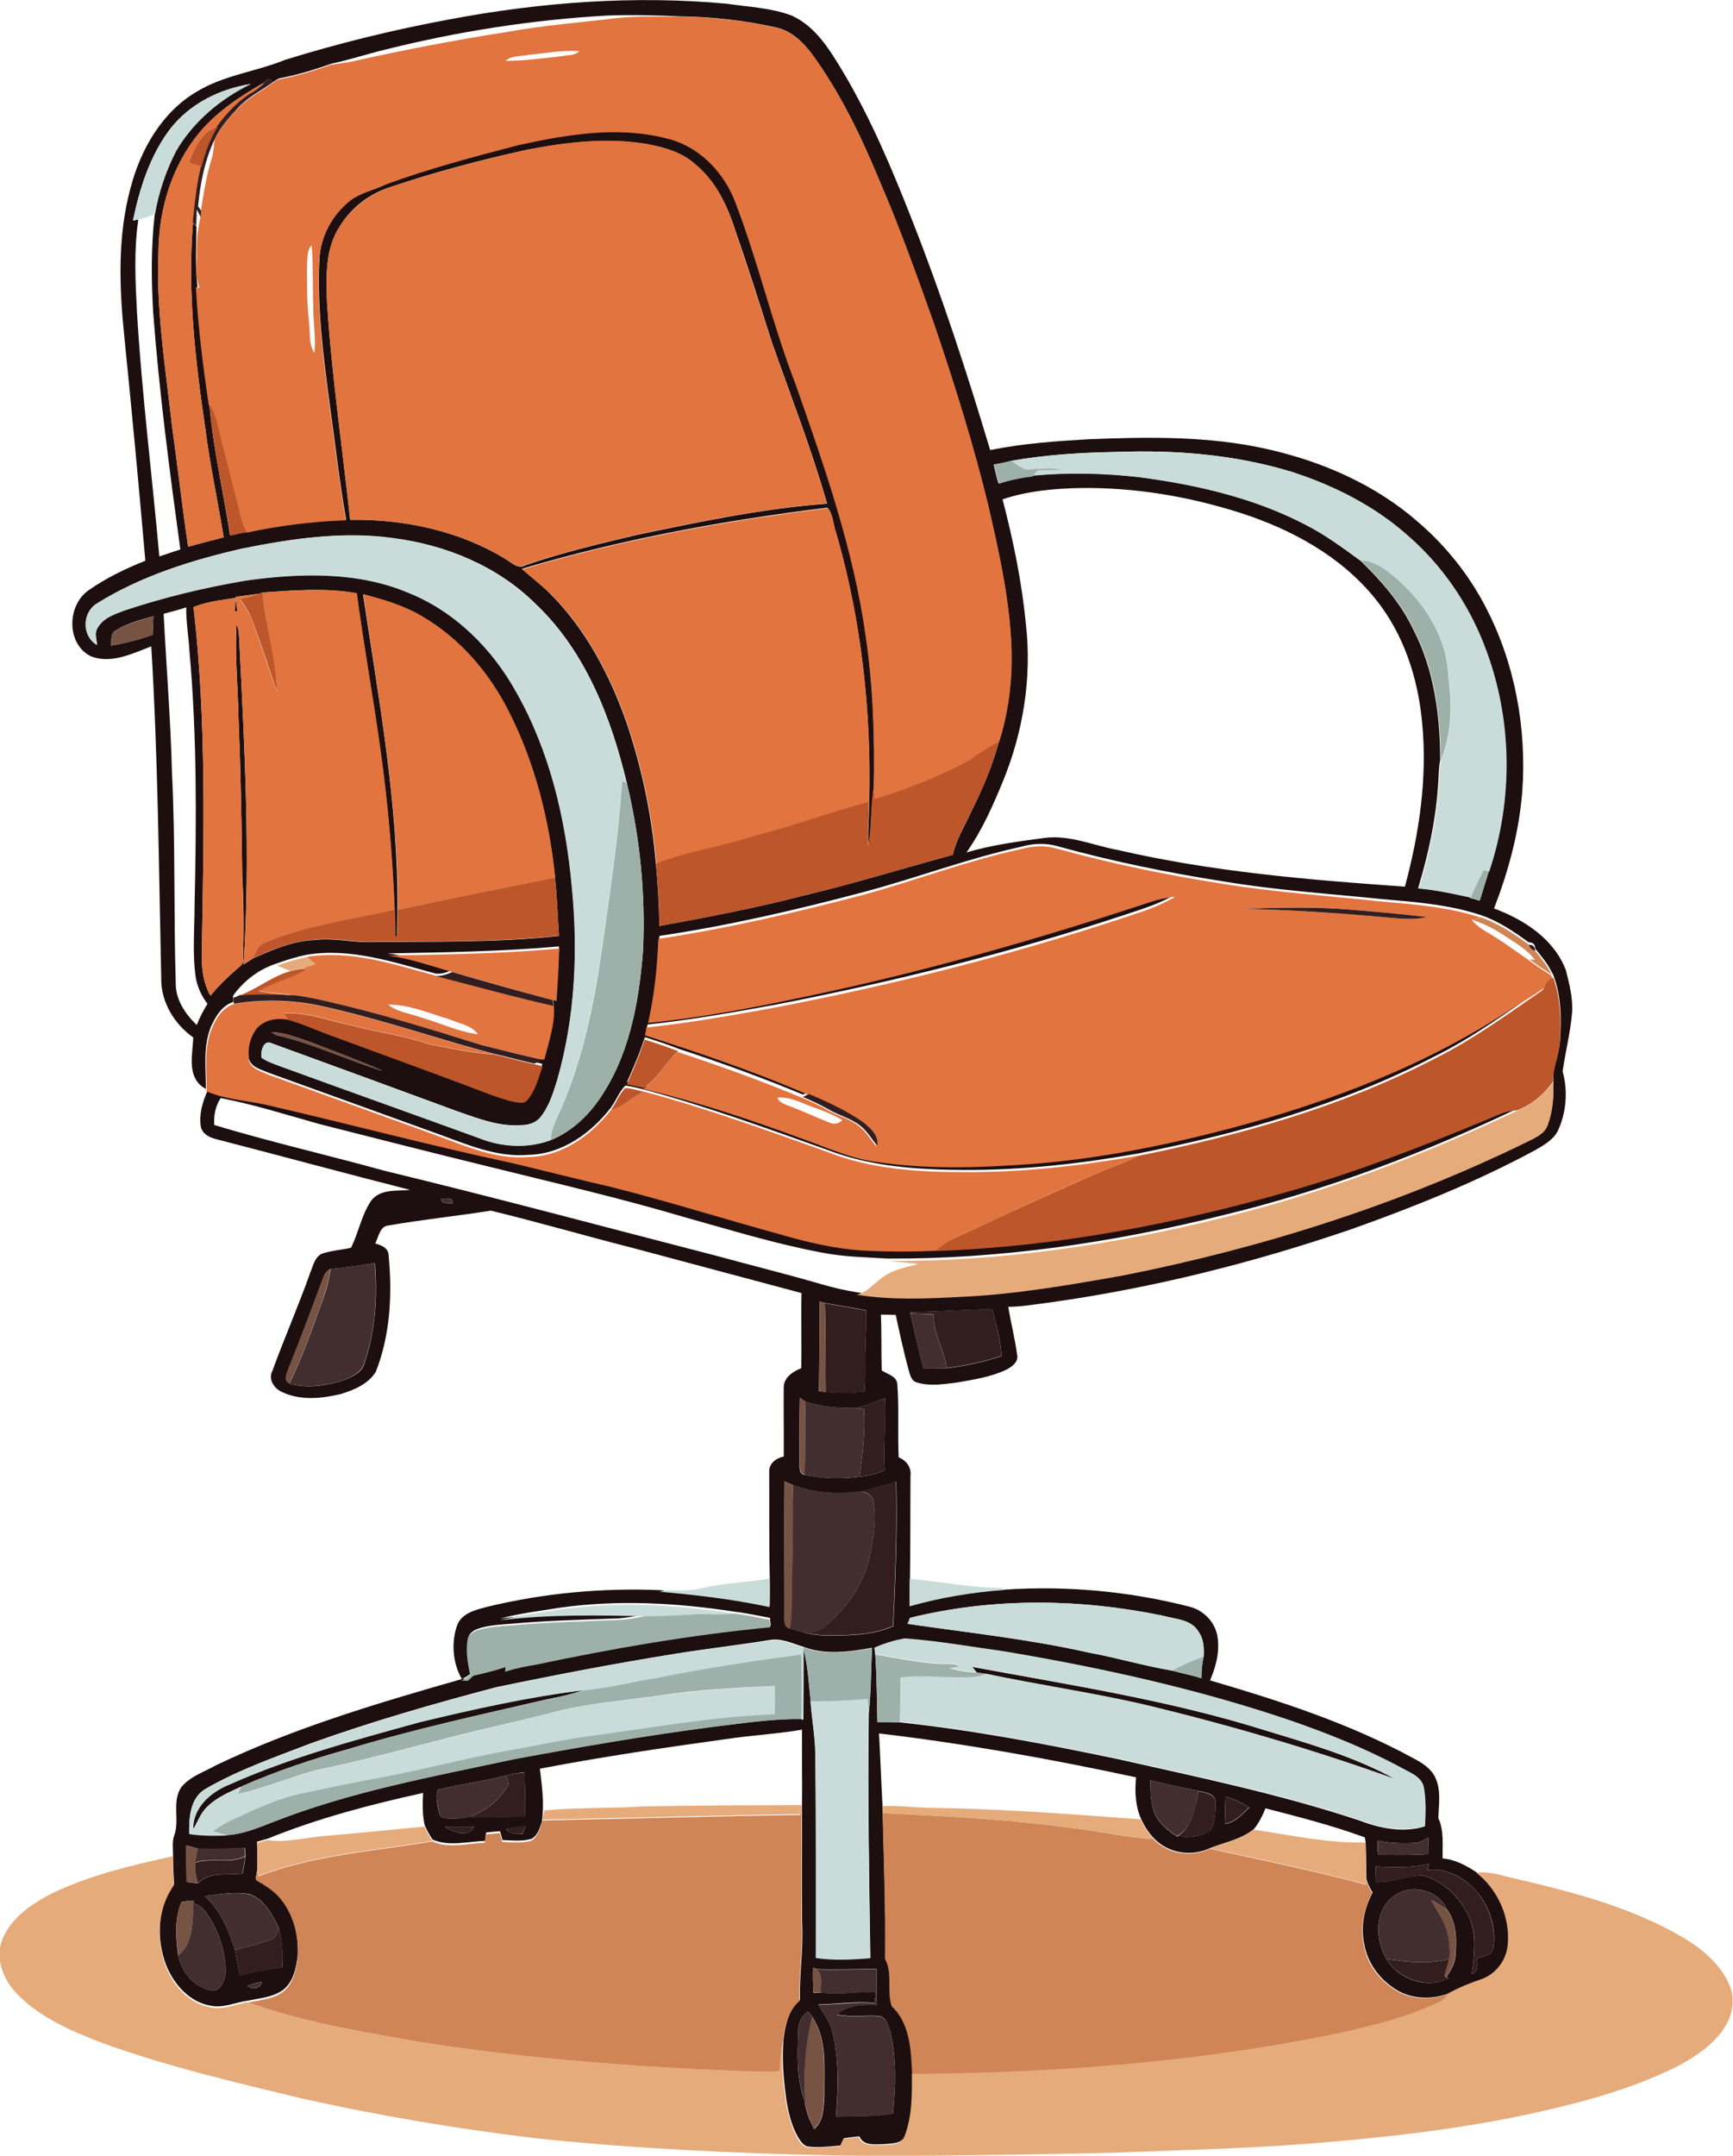 <?xml version="1.0" encoding="utf-8"?>
<!-- Generator: Adobe Illustrator 19.2.0, SVG Export Plug-In . SVG Version: 6.00 Build 0)  -->
<svg version="1.1" id="Layer_1" xmlns="http://www.w3.org/2000/svg" xmlns:xlink="http://www.w3.org/1999/xlink" x="0px" y="0px"
	 viewBox="0 0 643.9 800.4" enable-background="new 0 0 643.9 800.4" xml:space="preserve">
<g>
	<g>
		<path fill="#1D0F0F" d="M167,7.2c33.9-6.4,68.8-9,103.2-5.8c8,1.2,16.4,1.5,24,4.4c9,4.1,14.2,12.9,19.1,21
			C323.7,44.3,331.6,63.1,339,82c11,27.9,20.3,56.4,28.9,85.1c11.9-2.4,24.1-3.3,36.2-4c22.4-0.9,45.1-1.3,67,3.7
			c20.4,4.6,40.2,13.3,56,27.2c10.1,8.7,18.6,19.3,24.8,31.2c11,21,15.4,45.2,13.7,68.8c-1.2,14.9-5.1,29.4-10.5,43.3
			c11.1,4.1,22.3,11.3,26.7,22.9c1.3,5.2,2.7,10.5,2.3,15.9c-0.6,7.3-2.5,14.5-3.5,21.7c2,7.2,1.4,15.1-1.7,21.9
			c-1.7,3.5-5.3,5.5-8.6,7.4c-21.9,11.8-45.1,21.1-68.5,29.4c-36.6,12.5-74.2,21.9-112.5,27.2c-4.9,0.6-9.8,1.5-14.7,1.5
			c1,5.9,2.5,11.8,3.3,17.7c0.7,2.8-2,4.6-4.1,5.7c-5.7,2.7-12,3.6-18.1,4.7c-4.9,0.6-10.1,1.5-15,0c-2-0.5-2.5-2.6-3-4.3
			c-1.9-6.9-3.4-13.9-4.9-20.8c-1.9,0-3.7-0.1-5.5-0.1c0.3,6.9,0.1,13.8,0.3,20.7c2.1,1.5,5.5,2,5.8,5.1c0.7,9,0.1,18.1,0.5,27.2
			c2.8,1.1,4.8,3.7,4.4,6.8c-0.1,12.8,0,25.6-0.2,38.3c-0.1,3.4-0.1,6.8-0.1,10.1c11.6-3.3,23.5-5.3,35.4-6.1
			c22.9-1.5,46.1,0.6,68.4,6.3c5,1.2,9.2,5.2,10.4,10.3c1.2,5.8-0.3,11.8-2.6,17.1c25.9,7.6,51.9,16,75.7,29c3.2,1.7,6.4,3.7,8,7.1
			c2.2,4.7,1.3,10,1.1,15c2.2,4.7,1.5,10,1.6,15c4.7,0.4,8.9,2.7,12.8,5.3c8,6.2,12.5,16.5,11.7,26.6c-0.3,5.9-4.6,11.2-10.2,13.1
			c-4,1.3-7.8,2.9-11.5,4.9c-6,2.5-13.1,2.5-18.9-0.5c-6.6-3.6-11.7-10-13-17.5c-1.4-6.5-0.1-13.3,3.1-19.2
			c-0.9-1.5-1.8-3.1-2.3-4.9c-0.1-4.6-0.1-9.2-0.3-13.8c-0.1-0.4-0.2-1.3-0.3-1.8c-12-4.4-24.5-7.6-36.9-10.8
			c-1.1,2.7-2.4,5.4-4.3,7.7c-4.6,3.8-10.7,4.9-16.1,7c-7,3.4-15.7,2.1-21.1-3.6c-2-2.1-3.6-4.6-4.8-7.3c-2.1-4.8-2.3-10.2-1.8-15.3
			c-31.6-6.8-63.4-12.5-95.5-16.3c0.5,8.9,0.8,17.8,1.3,26.7c0,0.6,0.1,1.9,0.1,2.6c0.4,18,1.1,35.9,1,53.9c3,5.4,0.5,12,2.5,17.6
			c6.9,6.4,7.2,16.5,7.6,25.3c0.1,7.7,0.1,15.7-2.7,23.1c-1.2,3.3-5.2,3-8,3.3c-3.3,0-7.5,0.8-9.1-2.9c-1.9,0.2-3.8,0.4-5.7,0.7
			c-0.4,0.9-0.8,1.8-1.2,2.7c-4,0.3-8,0.9-12,0.4c-1.9-0.2-2.9-2-3.9-3.5c-2.6-4.6-3.8-9.9-4.5-15.1c-0.9-6.9-1.5-14-0.9-21
			c0.6-5.4,1.8-11.1,6.1-14.8c-0.2-9.7,1.4-19.3,0.8-29c-0.1-14.6,0-29.2,0-43.8c0.1-9.2-0.1-18.4,0-27.6
			c-9.3,1.6-18.8,2.1-28.2,3.5c-23.1,3.2-46.3,6.6-69.2,11c0.8,6.6,1.7,13.3,0.7,19.9c-0.8,2.2-1.5,4.8-3.7,6.1
			c-3.5,1.1-7.3,0.6-10.9,0.5c-0.3-1.1-0.6-2.2-0.9-3.3c-1.8,0.1-3.5,0.3-5.2,0.5c-0.1,0.8-0.3,2.3-0.4,3.1
			c-6.4,0.2-13.4,2.2-19.5-0.5c-1.1-1.7-2.1-3.4-2.9-5.3c-0.9-3.9-0.8-8-0.6-12c-19.6,4.3-39.1,9.4-57.8,17
			c-1.3,0.4-2.6,0.7-3.9,1.1c0.1,3.5,0.2,6.9,0.1,10.4c-0.1,0.8-0.4,2.3-0.6,3.1c3.3,2,6.8,3.9,9.2,7c4.9,6.1,6.9,14.3,6.4,22
			c-0.6,4.6-1.7,10-5.8,12.8c-3.7,2.5-8.3,2.8-12.6,3.7c-4.6,0.6-9.2,2.9-13.9,1.9c-7.8-1.3-13.6-7.8-16.5-14.9
			c-3.8-9.8-3.4-21.7,2.9-30.4c-0.3-3.6-0.4-7.2-0.4-10.8c0-2.3-0.4-4.7,0.4-7c2.2-5.8-1-12.7,2.7-18.1c3.3-4,8.5-5.6,12.9-8.1
			c29.3-14,60.5-23.2,91.7-32.1c0.5,0,1.5,0.1,2,0.1c0.8-0.6,1.4-1.3,2.1-1.9c4-0.9,8-1.9,11.9-3.2c0,0.4-0.1,1.3-0.1,1.7
			c3.7-1.2,7.6-1.9,11.4-2.6c28.8-6.1,57.8-11.1,87.1-13.9c-0.1-0.7-0.3-2.1-0.3-2.8c-4.4-0.8-8.8-1.8-13.2-2.3
			c-21.4-3.3-43.2-4.5-64.7-1.5c-7.4,1.2-14.9,2.1-22.3,4c17.8-2.1,35.8-1.8,53.8-1.5c-3.4,0.6-6.8,1.3-10.3,1.5
			c-13.2,0.5-26.4,0.8-39.6,2c-4.1,0.3-8.2,0.5-12.1,1.8c-1.6,0.6-3.5,1.6-3.7,3.6c-0.7,4.3,0.1,8.7,1,13c-1,0.8-2.1,1.6-3.4,2.1
			c-3.3-5.7-4-13.2-1.9-19.5c1.6-5.1,7.2-6.2,11.7-7.4c20.8-5,42.4-7,63.8-6.1c13.7,1.3,27.4,2.8,40.8,5.7c0-3.5,0.1-7.1,0-10.6
			c-0.3-13-0.1-26-0.2-39.1c-0.1-3.1,2.7-5.1,5.4-5.6c0.1-8.5-0.1-17,0-25.5c-0.1-3.8,3.4-6.1,6.5-7.3c0.2-9.3-0.1-18.6,0.1-27.9
			c-20.8-5.6-41.7-11.1-62.5-16.7c-17.7-4.5-35.2-9.6-52.9-13.9c-12.6,2-25.4,3.3-38,5.5c-3.3,0.2-3.7,4.3-5,6.7
			c2.3,0.6,5,1.7,5,4.5c1.4,14.5,0.6,29.6-4.8,43.2c-2.8,4.5-8.1,6.7-13,8.2c-7.1,1.7-15.1,2.5-21.9-0.8c-2.9-1.3-5.1-4.7-3.5-7.8
			c4.5-12.3,9.8-24.4,14.2-36.8c1-2.4,1.6-5.5,4.2-6.7c3.5-1.2,7.2-1.4,10.8-2.2c2.9-5.7,3.9-12.3,7.6-17.6
			c3.4-4.4,9.6-3.4,14.4-3.9c-24-6.1-47.9-12.6-71.9-18.8c-2.5-0.6-5.4-1.9-5.9-4.8c-0.7-4.6,0.7-9.2,2.6-13.4
			c6.7,2.8,14.1,3.3,21.2,4.7c30.7,7.1,61.2,15.2,92.1,21.8c12.3,2.9,24.6,6.2,36.9,8.9c20.9,5.3,41.5,11.8,62.4,17.5
			c10,2.9,20.1,5.3,30.5,6c9.2,0.6,18.4,0.5,27.6,0.1c45.3-1.6,90.1-10.2,133.5-22.8c23.9-7,47.1-16,70.1-25.5
			c4-1.5,7.9-3.8,12.3-3.9c-35.1,16.7-71.6,30.5-109.4,39.6c-40.6,10.1-82.4,16.3-124.4,16.1c-8.2-0.5-16.4-0.6-24.5-2.2
			c-17.2-3.2-34-8.4-50.9-13.1c-23.9-7.1-48.2-12.7-72.4-18.7c-21.3-5.2-42.5-10.6-63.7-16c-12.1-3.4-24.1-7.2-36.5-9.6
			c-2,3-2.6,6.5-2.4,10c20.9,6.3,42.3,11.2,63.3,17c41.3,10,82.3,21,123.4,31.6c13.1,3.6,26.2,6.8,39.2,10.6
			c4.2,1.2,8.4,2.2,12.8,2.9c12.9,2.2,26,1.5,39,0.8c20.2-0.9,40.1-4.3,59.9-7.9c52.1-10.3,103.1-26.5,150.8-49.9
			c2.8-1.4,6-2.9,7.1-6c1.9-5.1,2.3-10.6,2-16c-0.2-4.9,2.2-9.3,2.5-14.2c0.6-8.2,0.5-16.7-2.4-24.4c-0.1-0.3-0.4-0.9-0.6-1.2
			c-1.6-3.2-3.9-6-6.2-8.8c0-1.6-0.8-2.3-2.4-2.3c-5.5-4-11.2-7.9-17.7-10.1c-12-4-24.7-4.9-37.1-6c-19.7-2-39.5-3.3-59-6.6
			c-20.5-3.2-40.9-7.4-60.9-12.9c-4.6-1.4-9.4-1.2-13.9,0.1c-19.7,4.3-38.6,11.5-58.1,16.7c-25.2,6.7-50.6,12.6-76.3,16.4
			c-0.4,10.5-1.5,20.9-3.8,31.2c22.6-2.2,44.9-6.9,67.1-11.6c40.3-8.8,79.9-20.1,119-33.1c3.1-1.1,6.4-1.8,9.8-2.2
			c-5.9,3.7-12.7,5.7-19.3,7.9c-42.3,14-85.7,24.8-129.5,33.3c-15.8,2.9-31.7,5.7-47.7,7.4c-0.2,0.7-0.5,2.1-0.6,2.9
			c20.5,6.7,40.9,13.6,60.7,22.1c-0.6,0.3-1.8,0.8-2.4,1c-15.2-6.3-30.6-11.9-46.2-17c-4.1-1.6-8.3-3-12.5-4.3
			c-1.8,5.7-4.2,11.1-6.6,16.6c2.1,0.4,4.2,0.9,6.3,1.4c20.2,4.8,39.9,11.5,59.3,18.6c8.8,3.1,17.3,7.1,26.6,8.4
			c19.2,3,38.8,2.2,58.1,0.9c25.2-1.9,50-6.9,74.4-13.3c36.9-9.8,73.2-23.6,105.1-44.9c3.6-2.3,7.3-4.5,10.9-7
			c-0.1,0.2-0.3,0.7-0.4,0.9c-13.2,9.1-26.2,18.6-40.6,25.7c-34.4,17.8-72,28.4-109.9,35.9c-21.3,3.8-42.9,6.2-64.6,6.1
			c-17.2-0.1-34.8-1.2-50.9-7.5c-22.5-8-45-16.2-68.1-22.4c-2.3-0.5-4.5-1.2-6.9-1.4c-2.2,2.3-3.4,5.4-5.2,8
			c-7.4,9.6-18.3,17.5-30.9,17.7c-11.9,1-22.9-4-33.8-7.9c-20.9-7.5-41.7-15.1-62.6-22.6c-2.7-1.2-6.6-2-7.4-5.4
			c-0.6-4,0.3-8.4,2.8-11.7c2.9-3.5,7.9-4.2,12.1-3.3c4.8,1.3,9.3,3.4,13.9,5.1c19.9,7.4,39.9,14.5,59.7,22.1
			c3.4,1.2,6.8,2.5,10.3,3.2c1.4,0.1,3.4,0.7,4.5-0.6c3.2-3.6,4.4-8.3,5.8-12.7c-0.8-0.2-2.3-0.6-3.1-0.8c0.8-0.4,2.3-1.1,3.1-1.4
			l0.7-0.2c1.6-6.5,4-13.1,3.5-19.9l-0.4-2.2c0.4,0.1,1.1,0.3,1.4,0.4c0.4-6.5,0.8-13,1-19.5c-21.2,1.9-42.5,2.2-63.8,2.6
			c8.3,0.9,16,3.9,24,6.1c-1.9,1-3.9,1.6-6,1.4c-15.6-4.2-31.6-9.7-48-7c-3.8,0.8-7.4,1.9-11,3.2c-6.6,2.1-12.3,6.4-16.3,12
			c0,0.6,0.1,1.7,0.1,2.3c-4.3,1.4-6.7,5.5-8.4,9.4c-2.9,7.3-1.8,15.3-1.8,22.9l-1.2-0.7c-5.9-4.3-3.7-12.2-3.5-18.4
			c-7.1-5-12.1-13.3-11.9-22.1c-0.9-41-1.2-82.1-3.7-123.1c-7.1,2.7-15.1,6.7-22.6,3.6c-8.9-4.6-8.7-18.5-1-24.2
			c6.6-4.7,13.9-8.2,21.4-11.2c-2.4-27.7-5-55.4-7.8-83.1c-1.9-18.4-2.6-37.3,2.3-55.3c3.7-14.2,11.6-28.1,24.5-35.7
			c10.1-6.2,22.2-7.5,33-11.9C126,16,146.4,11,167,7.2z M143.2,18.4c-6.7,1.6-13.2,3.8-19.9,5.2c-6.3,2.2-12.6,4.2-19.1,5.4
			c-1.1,0.2-2,1-2.9,1.6c-0.6-1.8-2.2-1.3-3,0c-9,5.1-17.8,10.9-24.4,18.9C63.9,61.7,59.1,77.4,58.9,93c-1,21.8,2.6,43.5,5,65.1
			c2.1,15,3.8,30,6,44.9c4.4-1.3,8.8-2.3,13.2-3.5c-2.1-13.2-5-26.3-6.7-39.6c-3.8-25.5-6.8-51.3-4.7-77.1c0.3,0.3,1,1,1.3,1.3
			c-0.1,7.5-0.5,15.2,0.4,22.5l-0.4,0c0.8,14.7,2.6,29.2,4.8,43.7c1.4,16.3,5.2,32.4,7.7,48.5c2-0.5,4.1-0.9,6.1-1.3
			c12.2-2.6,24.5-4.2,37-4.6c-2.5-13.9-4-28-6-42c-2.4-18.3-4.9-36.7-3.9-55.1c0.5-8,4.5-15.6,10.6-20.8c4-3.6,9.4-4.5,14.2-6.8
			c15.9-5.8,32.4-10.1,48.8-14.5c18-4,37.1-7.2,55.4-2.6c11.4,2.6,20.5,11.6,25,22.2c8.9,22.6,14.2,46.5,23,69.1
			c10.8,30.4,21.5,61.2,26,93.3c2.8,18.8,3.4,37.9,3,56.9c-1.3,7.1-0.6,14.3-2,21.4c-0.4-5.5,0.3-10.9,0.2-16.4
			c0.9-33.5-2.9-67.3-12.2-99.6c-1.2-3.1-1.1-7.2-3.3-9.5c-38.3,4.7-76.4,11.7-113.5,22.7c3.5,3.1,7.2,5.9,10.5,9.2
			c13.3,13.3,22.2,30.3,28.4,47.9c5.7,16.9,9.4,34.6,10.9,52.4c0.7,7.7,1.2,15.4,1.3,23.1c18-3.3,35.9-6.7,53.6-11.3
			c18.6-4.4,36.9-10.1,55.4-15.1c1.3-5.7,4.4-10.7,6.8-15.9c4.2-8.4,7.9-17,10.3-26c3.5-10.8,4.9-22.2,4.7-33.6
			c-0.5-18.3-4.5-36.3-8.6-54c-5.5-22.7-12.5-45-20-67.1c-6.4-18-12.8-36-20.4-53.6c-6.7-16.2-14.3-32.1-24.6-46.4
			c-3.5-4.9-8.1-9.5-14.3-10.7c-11.4-2.5-23-3.8-34.6-4c-9.4-0.4-18.8-0.7-28.2-0.3C197.5,7.4,170,11.7,143.2,18.4z M63.2,47.9
			c-7.5,9.9-11.3,22-13.8,34c0.5-0.1,1.5-0.3,2-0.4c-1.7,11.4-1.1,23-0.5,34.5c1.8,30.3,5.6,60.4,8.3,90.6c2.6-0.9,5.2-1.7,7.8-2.6
			c-4-29.3-7.9-58.7-10.1-88.2c-0.7-12.1-0.8-24.3,0.6-36.3c1.4-8.2,4.1-16.1,7.9-23.5c6.4-10.9,16.5-19.3,27.7-24.8
			C81.6,33,70.5,38.5,63.2,47.9z M195.9,55.6c-17,3.7-33.9,8.2-50.4,13.7c-7.9,2.4-14.9,7.6-19.2,14.7c-5.5,8.2-5.1,18.6-4.8,28
			c1.7,27.1,5.7,54,8.6,81c20-0.3,40.3,4,57.5,14.4c2.3,1.3,4.7,4.1,7.5,2.5c13.6-4.7,27.6-8,41.5-11.3c23.4-4.9,46.9-9.8,70.7-11.6
			c-5.8-20.3-13.5-40-20.5-59.9c-4.4-13.8-8.7-27.5-13.5-41.2c-2.9-9.3-7.3-18.6-15-24.9c-4.8-4.4-11.3-6.2-17.5-7.4
			C225.9,51,210.6,52.8,195.9,55.6z M375.7,171.1c-2.1,0.6-4.3,1-6.5,1.4c0.5,2.4,1.1,4.7,1.8,7c4.1-1.3,8.3-2.1,12.5-2.7l0.2-0.3
			c13.1-1.2,26.3-0.9,39.4,0.6c21.3,2.8,42.7,7.7,61.9,17.7c7.3,3.7,13.9,8.6,20.5,13.4c7.8,7.5,15,15.8,19.7,25.7
			c7.7,14.9,9.9,31.9,9.9,48.4c-0.7,3.5-0.5,7.1-0.9,10.7c-0.9,12.5-3.7,24.8-7.3,36.8c6.6,0.6,13,2,19.4,3.4l-0.1,0.2
			c1.2,0.3,2.3,0.6,3.5,1c1.1-3.6,2.2-7.1,3.3-10.7c9.2-27.3,8.7-57.8-2-84.7c-5.9-15.3-15.6-29.2-28-40
			c-12.3-11.1-27.5-18.7-43.2-23.8c-20.9-6.4-43-8.2-64.9-7.4C402,168,388.8,168.8,375.7,171.1z M372.5,185.4
			c4,15.3,7.2,30.9,8.7,46.6c2.2,19.5-1,39.5-8.4,57.7c-3.8,9.3-7.9,18.6-13.7,26.8c9.5-2.8,19.3-4.1,29.1-5.4
			c9.4-1.2,18.2,2.9,27.2,4.5c35,8.1,70.9,11.1,106.6,13.6c5.3-19.7,8.4-40.3,6.4-60.8c-1.5-16.6-6.9-33.2-17.5-46.2
			c-12.7-15.7-31.1-25.7-50.1-31.8c-19.2-6.1-39.3-9.5-59.5-9.2C391.5,181.4,381.7,182.3,372.5,185.4z M89.9,203.7
			C71.2,208,52.5,213.8,36.1,224c-5.5,3.3-5.6,12.1,0,15.4c-0.2-2.1-1.1-4.4,0.2-6.3c2-3.7,6.3-5.1,10-6.5
			c14.7-4.9,29.7-8.5,45-11.1c20.2-2.9,41.6-3.5,60.7,4.6c17.3,7,31.1,20.9,40,37c12.4,21.9,18.2,46.8,20.5,71.7
			c2.4,24.1,1.3,48.7-5.4,72.1c-1.5,4.8-3,9.8-6.2,13.8c-1.6,2-4.1,2.9-6.6,3c-8.4,0.8-16.3-2.3-24.1-5c-23-8.5-46.1-16.9-69.1-25.3
			c-3.2-1.7-4.4,3.1-3.8,5.3c2.1,1.5,4.5,2.3,6.8,3.1c24.7,9.1,49.5,17.8,74.2,26.8c8.3,3.3,17.8,3.8,26.3,0.7
			c7.1-3,13-8.2,17.5-14.4c11.6-16.2,15.3-36.5,16.8-55.9c1-20.9-1.1-42-6-62.3c-5.8-24.3-15.4-49-33.9-66.5
			c-14.1-14-33.3-21.9-52.8-24.4C127.4,197.1,108.4,200,89.9,203.7z M97.5,220c-0.2,0.1-0.7,0.3-0.9,0.4c-3,0.4-6.1,0.8-9.1,1.2
			c0.2,1.8,0.5,3.6,0.7,5.4l-0.9,0c0.1-1.7,0.1-3.3,0.2-5c-5.2,0.8-10.7,1.4-15.6,3.4c4.9,42.3,3.8,85.1,3.1,127.6
			c-0.2,5.7,0.3,11.6,3.2,16.7c2.9-3.6,6.3-6.9,9.8-9.9c1.1-1,2.6-1.9,2.3-3.6c0.3-10.4,0.3-20.8-0.3-31.1
			c-0.2-19.7-0.6-39.4-1.4-59.1c-0.2-11.4-1.4-22.8-0.7-34.2c0.9,1.9,0.9,4.1,1,6.2c2,40,4.2,80.1,1.6,120.1
			c1.1-0.7,2.3-1.5,3.4-2.2c7.4-3.3,15-6.6,23.2-6.9c6.4-0.8,12.7,0.7,19.1,0.8c23.8-0.3,47.8,0.3,71.5-2.3
			c-0.5-7.2-0.7-14.4-1.5-21.6c-2.1-21.1-7.4-42.1-17-61.2c-7.1-14.5-18.1-27.4-32.1-35.6c-6.9-4.1-14.5-6.4-22.2-8.4
			c5.8,38.9,13.1,77.7,12.8,117.2c-0.1,3.3-0.2,6.5-0.2,9.8c-0.2,0-0.5,0-0.7,0c0.1-3.3,0-6.5-0.2-9.7c-0.8-19.7-2.5-39.3-5.2-58.8
			c-2.7-19.7-6.3-39.2-8.9-58.9C121,218.2,109.1,219.2,97.5,220z M60.8,227.9c1,19.6,2.6,39.3,3.1,59c1.3,26,0.6,52,1.4,78.1
			c-0.1,6.2,3.6,11.5,7.8,15.6c1.1-2.8,2.4-5.4,4-7.9c-2.1-2.7-3.6-5.9-4.3-9.3c-1.4-9.1-0.5-18.3-0.5-27.5
			c0.7-31.3,0.9-62.8-1.9-94c-0.3-5.5-1.3-10.9-1.2-16.4C66.6,226.4,63.7,227.1,60.8,227.9z M43.1,234c-2.2,1.1-1.6,3.8-1.8,5.7
			c5.2-0.9,10.4-2.2,15.4-4c0.1-2.3,0.2-4.6,0.3-6.9C52.2,230.1,47.4,231.4,43.1,234z M100.8,383.2c0.4,0.3,1.3,0.8,1.8,1.1
			c13.6,3.1,26.2,9.2,39.5,13.3c-8.5-3.8-17.3-7-26-10.4C111.1,385.5,106.1,383.4,100.8,383.2z M163.9,445.1
			c0.2,2.2,2.7,1.4,4.2,1.7C168.4,444.1,165.5,445.3,163.9,445.1z M122.8,471.2L122.8,471.2c-1.9,0.7-2.5,2.7-3.1,4.3
			c-4.1,11.1-8.3,22.2-12.7,33.3c-0.6,1.6-1.5,3.9,0.7,4.8l-0.1,0.2c6.5,1.7,13.3,0.8,19.6-1.2c3.3-1.2,7.4-2.8,8.3-6.7
			c4-11.8,4.8-24.5,3.8-36.9C133.7,469.8,128.3,470.7,122.8,471.2z M304.5,483.2c0.1,11.1-0.1,22.3-0.2,33.4c0.6,0,1.9,0.2,2.5,0.2
			c4.8,0.6,9.6,0.4,14.4-0.1c0.5-5.3,0.1-10.6,0.3-15.9c0-4.8,0.6-9.5,0.3-14.3c-5.1-1-10.2-1.8-15.3-2.7
			C306,483.7,305,483.4,304.5,483.2z M338.3,487.1l0,0.7c1.6,6.8,2.9,13.6,4.9,20.3c2.9,0,5.8,0,8.6-0.1c6.9-0.8,13.7-2.3,20.3-4.5
			c-0.2-5.9-2.1-11.6-3.3-17.3C358.6,486.1,348.5,487.2,338.3,487.1z M297.2,519c-0.2,8-0.1,16-0.1,24c0.1,1.7-0.5,4.1,1.8,4.6
			c6.7,1.3,13.6,1.7,20.4,0.7c3.3-0.3,6.5-1,9.4-2.5c-0.5-8.9,0.4-17.8,0.1-26.7c-3.5,1.6-7.1,2.8-10.8,3.7
			c-6.3,0-12.7-0.3-18.7-2.4C298.7,520.1,297.7,519.3,297.2,519z M291.5,550c-0.1,16.3,0,32.6,0,49c0.1,2.1-0.7,5.1,2.1,5.6
			c1.8,0.5,3.5,1.1,5.4,1.6c3.3,0.8,6.8,1.2,10.2,1.1c7.6-0.1,15.6-0.3,22.7-3.5c0.8-17.9,1.6-35.8,1.1-53.7
			c-4.2,1.4-8.5,2.4-12.8,3.6c-8.6,1.3-17.5,0.7-25.6-2.3C293.5,550.9,292.5,550.4,291.5,550z M338.1,600.7
			c-0.2,0.5-0.6,1.6-0.9,2.2c22.5,3.3,45.2,5.7,67.4,10.7c10.4,1.9,20.6,4.9,31,6.7c3.6,1,7.2,1.7,10.8,2.8c0-2.7,0.2-5.4,0.8-8
			c0.2-3.2,0-6.6-1.9-9.3c-2.7-4.6-8.6-4.6-13.2-5.9C401.3,593.5,368.8,593.1,338.1,600.7z M251.1,614c-22.3,3.6-44.5,7.8-66.6,12.4
			c-23.2,6.1-46.2,12.7-68.8,20.8c-13.3,5.1-26.9,9.8-39.2,16.9c-5.9,3.3-6.3,10.7-6.2,16.7c4.8,0.7,9.6,0.7,14.4,0.5
			c5.7-0.4,11.1-2.6,16.4-4.7c28.9-11.4,59.7-17,90-23.5c24.3-4.5,48.6-8.7,73.1-11.9c11.2-1.3,22.3-3.1,33.6-3l0.7,0.2
			c0.1-8.7,0.1-17.4,0.1-26c1.6,6.3,1.9,12.8,2.6,19.2c0.5,7.4,2,14.7,1.8,22.1c0.4,24.4,0.3,48.8,0.2,73.1c6.7,1,13.5,0.6,20.2,0.1
			c-0.5-30.3-1-60.6-0.6-90.9c0.9-8,0.8-16.1,1.2-24.2c-8.4,1.5-17.4,2.8-25.6-0.4c-4-1.2-8-3.2-12.3-2.5
			C274.4,610.8,262.7,612.1,251.1,614z M324.9,611.8c0.1,0.6,0.2,1.9,0.3,2.5c0.6,8.3,0.6,16.7,0.8,25.1c2.8,0,5.6,0,8.4,0.1
			c27.2,2.9,54,8,80.8,13.6c30.2,6.8,60.7,13.1,90.1,22.9c7.6,2.9,16.2,4.6,24.1,2.1c0.2-4.7,0.4-9.5-0.4-14.1
			c-0.8-4.4-5.6-5.8-9-7.8c-13.2-7.1-27.2-12.7-41.4-17.5c-34.3-11.6-69.9-19.5-105.6-25.4c-12.3-1.6-24.5-3.9-36.9-4.8
			C332.3,609,328.4,610.2,324.9,611.8z M187.7,659.3c-8.2,2.2-16.7,3.1-25,5.2c-0.9,1.9-0.3,4.1-0.1,6.1c0.5,1.6,0.4,4.1,2.5,4.4
			c3.2,0.4,6.4,0.2,9.5-0.5c6.8,0.7,13.6-0.1,20.4,0c0.3-5.5,0.1-11-0.2-16.5C192.4,658.3,190,658.7,187.7,659.3z M427.4,661
			c0.1,3.8,0,7.8,1.3,11.5c1.5,4.1,4.9,7,8.5,9.3c4.3,0.7,9,0.2,12.7-2.3c1.6-3.1,1.7-6.8,1.8-10.3c-0.1-3.3-3.8-3.7-6.3-4.2
			C439.4,663.7,433.3,662.5,427.4,661z M455.4,667c-0.2,3.4-0.3,6.8-0.1,10.2c3.8-0.6,6.3-3.7,8.9-6.1
			C461.4,669.3,458.5,668,455.4,667z M165.2,678.2c3.1,2.1,8.8,4.3,11,0C172.6,678.4,168.9,678.4,165.2,678.2z M188,679.2
			c1.4,2,4,1.6,6.2,1.8c0.3-1,0.6-2,0.9-2.9C192.7,678.3,190.4,678.7,188,679.2z M526.3,684.2c-4.8,0.3-9.6,0.2-14.3-0.8
			c-0.3,1.8-0.3,3.5,0.2,5.3c6.1,0,12.3,0.2,18.4-0.3c0-2.1,0.1-4.1,0.2-6.2C529.3,682.9,528,684.1,526.3,684.2z M69.2,685.2
			c0,4.5,0,9,0.1,13.5c1.4,0.2,2.9,0.5,4.3,0.5c4.2-4.4,11-2.9,16.5-3.6c0.5-2.1,0.8-4.2,1.1-6.3c0-0.8-0.2-2.4-0.2-3.2
			c-5.8,0.4-11.6,0.4-17.3,0.3C72.1,685.9,70.6,685.6,69.2,685.2z M511.1,693c0,1.9,0.1,3.9,0.2,5.8c5.8,0.1,11.2-2.3,16.9-2.5
			c7.3,1.7,13.4,7.2,16.8,13.8c4,6.9,2.8,15.3,1.9,22.8c2.5-1,2.1-3.6,1.8-5.8c2.2-0.8,5.5-0.8,6.1-3.6c1.4-8.2-1.7-16.8-7.5-22.7
			c-4.5-4.2-10.6-7.4-17-6.5c0.2-0.8,0.5-1.5,0.7-2.3C524.5,693.6,517.7,693.3,511.1,693z M517.5,704.3c-6.9,5.4-6.6,16-2.4,23
			c4.6,7.7,15,11.3,23.1,7.2l-0.8-0.5c1.5-2.1,2.9-4.5,3.3-7.1c0.5-6,0.8-12.7-3-17.8C534.6,701.5,523.7,699.1,517.5,704.3z
			 M76.1,704c5.8,5.2,8.8,12.6,11.2,19.9c0.5,3.2,1.2,6.4,1.9,9.6c5.1-1.4,10.4-2.4,15.7-3c0.3-4.9-0.1-9.8-1.3-14.6
			c-2.3-5-5.3-10.6-10.8-12.6C87.2,702.2,81.6,703.4,76.1,704z M67.4,706.2c-2.6,6.2-2.1,13.1-1.2,19.7c1.2,6,5.6,11.7,11.9,13
			c3.6,0.9,5.3-3.1,5.7-6c0.2-6.6-1.7-13.1-4.7-18.9c-1.8-2.9-3.6-6.5-7.2-7.3l0-1C70.4,705.7,68.9,705.9,67.4,706.2z M302.1,730.5
			c-0.1,3.1,0,6.2,0.1,9.4c0.7,0,2.1-0.1,2.8-0.1c6.8,0.9,13.7-0.4,20.5-0.3c-0.2,1.4-0.3,2.8-0.5,4.2c-7-0.8-14,0.5-21,0.5
			c2,3.5,4.6,6.7,5.4,10.7c2.4,10.1,2,20.7,1.2,31c7.1-0.4,14.3,0.1,21.2-1.2c1-10.1,1.4-20.5-1.1-30.5c-0.7-2.3-1.5-5.4-4.3-5.7
			c-5.1-0.4-10.3,0.6-15.4-0.6c4-3.6,9.7-3.7,14.8-3.5c0-4.4-0.1-8.9-0.1-13.3c-7.5-0.1-14.9,0.3-22.4,0L302.1,730.5z M92,737.3
			c1.6,1.5,5,1,5.3-1.4C95.5,736.1,93.8,736.6,92,737.3z M296.6,753.9c-0.3,8.7-0.8,17.8,2.4,26.1c0.3,3.7,1.8,7.2,3.5,10.5
			c3.7-3,3.5-8.3,3.8-12.5c-0.2-9.8,1.3-20.7-4.6-29.3c-0.4-0.7-0.9-1.3-1.5-1.8C297.8,748.4,296.7,751.1,296.6,753.9z"/>
	</g>
	<path fill="#1D0F0F" d="M361.2,618.9c36.2,6.7,72.7,12.3,108,23.3c16.7,5.1,33.8,9.9,49.2,18.4c-30.8-11-62.2-20.2-93.9-27.8
		c-19.3-4.4-38.9-7.2-58.2-11.3c-1.1-0.2-2.3-0.4-3.4-0.5C362.4,620.4,361.6,619.4,361.2,618.9z"/>
	<path fill="#1D0F0F" d="M155.8,639.4c20.1-4.9,40.4-9.5,61-11.9c-4.5,1.6-9.2,2.6-13.9,3.5c-24.5,5.7-49.1,11-73.1,18.3
		c-13.6,3.8-27,8.2-39.9,13.9c-4.5,2.1-9.2,4-12.8,7.5c-2.5,2.3-3.6,5.6-5.3,8.5c-0.2-8.1,6.6-14,13.6-16.8
		C107.9,652.3,131.9,645.9,155.8,639.4z"/>
</g>
<g>
	<g>
		<path fill="#E1743F" d="M188.2,11.9c13.6-2.5,27.3-3.5,41-5.2c8-0.8,16.1-0.5,24.2-0.5c11.6,0.2,23.3,1.5,34.6,4
			c6.1,1.2,10.8,5.8,14.3,10.7c10.3,14.3,17.8,30.3,24.6,46.4c7.6,17.6,14,35.6,20.4,53.6c7.5,22.1,14.5,44.4,20,67.1
			c4.1,17.8,8.1,35.7,8.6,54c0.2,11.3-1.2,22.7-4.7,33.6c-5.3,2.2-9.4,6.4-14.6,8.7c-10.2,5-20.8,9.1-31.6,12.6
			c-0.2-1.4-0.3-2.7-0.4-4c0.4-19-0.2-38.1-3-56.9c-4.5-32.1-15.3-62.8-26-93.3c-8.8-22.7-14.1-46.5-23-69.1
			c-4.5-10.6-13.6-19.6-25-22.2c-18.2-4.7-37.3-1.4-55.4,2.6c-16.4,4.3-32.8,8.6-48.8,14.5c-4.7,2.3-10.2,3.2-14.2,6.8
			c-6.1,5.2-10,12.8-10.6,20.8c-1,18.5,1.5,36.9,3.9,55.1c2,14,3.5,28.1,6,42c-12.4,0.4-24.8,2-37,4.6c-2.2-3.5-2.6-7.6-3.7-11.5
			c-2-7.7-3.9-15.4-5.9-23.2c-1.1-4.3-1.6-8.9-4.3-12.6c-2.2-14.5-4-29.1-4.8-43.7l0.4,0c0.2,0,0.7-0.1,0.9-0.1
			c-1.7-4.3-0.9-9-1-13.5c-0.1-4.2,0.5-8.3,1.3-12.3c0.1-0.8,0.2-1.5,0.2-2.3c1-6.5,2-12.9,3.9-19.2c0.8-2.5,1-5.1,1.2-7.6
			c2-4.3,5.3-7.9,8.5-11.3c3.7-4,8.6-6.4,12.9-9.5c0.9-0.6,1.8-1.4,2.9-1.6c6.5-1.2,12.9-3.2,19.1-5.4c2.3-0.3,4.6-0.6,6.9-1
			C149.4,18.7,168.7,14.9,188.2,11.9z M196.1,20.4c-2.8,0.6-6,0.2-8.3,2.2c7.2,0,14.3-1,21.4-1.8c2.1-0.4,4.5-0.2,6.1-1.8
			C208.9,18.5,202.5,19.8,196.1,20.4z M114.1,97.9c-0.1,7.2-0.1,14.4,0.7,21.6c0.5,3.9-0.2,8.1,2,11.6c0.7-5.7-0.5-11.4-0.4-17.2
			c-0.3-7.6,0-15.2-0.6-22.8C114,92.9,114.3,95.6,114.1,97.9z"/>
	</g>
	<path fill="#E1743F" d="M73.8,49.5c6.6-8,15.5-13.8,24.4-18.9c-1.7,1.8-3.7,3.3-5.7,4.6C88,38.4,84.1,42.5,80.9,47
		C75,48.7,72.2,55,70.2,60.3c1.5,0.5,3.1,1,4.6,1.6c-1.7,6.8-2.4,13.9-3.1,20.9c-2.1,25.8,0.9,51.6,4.7,77.1
		c1.7,13.3,4.6,26.4,6.7,39.6c-4.4,1.2-8.8,2.3-13.2,3.5c-2.2-14.9-3.9-30-6-44.9c-2.4-21.6-6-43.3-5-65.1
		C59.1,77.4,63.9,61.7,73.8,49.5z"/>
	<path fill="#E1743F" d="M195.9,55.6c14.7-2.9,29.9-4.7,44.8-2.1c6.2,1.2,12.7,3,17.5,7.4c7.8,6.3,12.1,15.5,15,24.9
		c4.7,13.7,9.1,27.4,13.5,41.2c7,19.9,14.7,39.6,20.5,59.9c-23.8,1.9-47.3,6.7-70.7,11.6c-13.9,3.4-27.9,6.6-41.5,11.3
		c-2.8,1.6-5.2-1.2-7.5-2.5C170.4,197,150,192.7,130.1,193c-2.9-27-6.9-53.9-8.6-81c-0.3-9.4-0.7-19.8,4.8-28
		c4.3-7,11.4-12.2,19.2-14.7C162.1,63.9,178.9,59.3,195.9,55.6z"/>
	<path fill="#E1743F" d="M194,211.4c37-11,75.2-18,113.5-22.7c2.2,2.4,2.1,6.5,3.3,9.5c9.3,32.3,13,66,12.2,99.6
		c-14.4,3.9-28.5,9.1-43,12.8c-11.9,3.9-24.5,5.5-36.1,10.2c-1.5-17.8-5.2-35.4-10.9-52.4c-6.2-17.6-15.1-34.6-28.4-47.9
		C201.1,217.3,197.5,214.4,194,211.4z"/>
	<path fill="#E1743F" d="M97.5,220c11.7-0.7,23.5-1.8,35.1,0.2c2.6,19.7,6.2,39.2,8.9,58.9c2.7,19.5,4.4,39.1,5.2,58.8
		c-16.5,3.7-33.5,5.7-49.1,12.6c-2,1.1-2.6,3.5-3.7,5.4c-1.1,0.7-2.3,1.4-3.4,2.2c2.6-40,0.4-80.1-1.6-120.1c-0.1-2.1-0.1-4.3-1-6.2
		c-0.7,11.4,0.5,22.8,0.7,34.2c0.8,19.7,1.2,39.4,1.4,59.1c0.5,10.4,0.6,20.8,0.3,31.1c0.3,1.7-1.2,2.6-2.3,3.6
		c-3.6,3-6.9,6.3-9.8,9.9c-2.9-5.1-3.4-11-3.2-16.7c0.7-42.5,1.8-85.3-3.1-127.6c4.9-2,10.4-2.6,15.6-3.4c-0.1,1.6-0.1,3.3-0.2,5
		l0.9,0c-0.3-1.8-0.5-3.6-0.7-5.4c3-0.4,6.1-0.8,9.1-1.2c-2.4,0.9-4.8,1.6-7.3,2.3c1.7,2.4,3.4,5,4.4,7.8c3.2,8.8,6.1,17.6,9.2,26.5
		C102.5,244.4,98.4,232.4,97.5,220z"/>
	<path fill="#E1743F" d="M135,220.6c7.7,2,15.4,4.3,22.2,8.4c14,8.3,24.9,21.1,32.1,35.6c9.6,19,14.8,40,17,61.2
		c-19.5,3.9-39,7.8-58.4,12C148,298.4,140.7,259.5,135,220.6z"/>
	<g>
		<path fill="#E1743F" d="M379.2,315.3c4.6-1.3,9.4-1.5,13.9-0.1c20,5.5,40.4,9.7,60.9,12.9c19.6,3.2,39.4,4.5,59,6.6
			c12.5,1.1,25.2,2,37.1,6c-0.8,0.2-2.5,0.6-3.3,0.9l0.2,0.2c1.3,1.4,2.8,2.7,4.5,3.7c5.7,3.3,11.1,7.2,16.5,11
			c2.7,2,5.4,3.9,8.3,5.6c0.1,0.3,0.4,0.9,0.6,1.2c-1.6,0.8-3,1.9-3.5,3.7c-3.5,2.5-7.2,4.7-10.9,7c-31.9,21.3-68.2,35.1-105.1,44.9
			c-24.4,6.4-49.2,11.4-74.4,13.3c-19.3,1.4-38.9,2.1-58.1-0.9c-9.3-1.3-17.8-5.3-26.6-8.4c-19.5-7.2-39.2-13.8-59.3-18.6
			c5.2-3.7,8-9.6,12.8-13.7c15.6,5.1,31.1,10.7,46.2,17c3.4,1.4,6.8,3,9.9,4.8c3.6,2,7.9,3,11.2,5.7c2.7,2.1,4.4,5,6.5,7.6
			c0.6-3.8-2.7-6.6-5.3-8.8c-6.2-4.3-13-7.5-20-10.4c-19.8-8.6-40.3-15.5-60.7-22.1c0.2-0.7,0.5-2.1,0.6-2.9
			c16-1.7,31.9-4.5,47.7-7.4c43.8-8.4,87.1-19.3,129.5-33.3c6.6-2.2,13.3-4.2,19.3-7.9c-3.3,0.4-6.6,1.1-9.8,2.2
			c-39.1,12.9-78.7,24.3-119,33.1c-22.2,4.8-44.5,9.4-67.1,11.6c2.3-10.2,3.4-20.7,3.8-31.2c25.8-3.9,51.2-9.8,76.3-16.4
			C340.6,326.8,359.5,319.5,379.2,315.3z M461.2,337.4c17.5,0.4,35,1.5,52.4,3.1c5.5,0.4,11.1,1.3,16.6,0c-9.7-1.2-19.4-2-29.1-2.8
			C487.8,336.6,474.5,337.1,461.2,337.4z M288.8,407.6c1,2.1,3.4,2.6,5.4,3.4c4.7,1.8,9.3,4,14,5.8c1.7,0.9,3.5,0.3,4.8-0.9
			c-4.8-3-10.3-4.4-15.4-6.6C294.8,408.2,291.9,407.2,288.8,407.6z"/>
	</g>
	<path fill="#E1743F" d="M144,354.8c21.3-0.4,42.6-0.7,63.8-2.6c-0.2,6.5-0.6,13-1,19.5c-0.4-0.1-1.1-0.3-1.4-0.4
		c-12.5-3.3-24.9-6.9-37.3-10.4C160.1,358.7,152.3,355.8,144,354.8z"/>
	<g>
		<path fill="#E1743F" d="M114,355.3c16.4-2.7,32.4,2.8,48,7c14.6,3.9,29.1,7.9,43.8,11.1c0.5,6.8-1.9,13.4-3.5,19.9l-0.7,0.2
			c-7.5-1.8-15-3.5-22.4-5.4c-19.1-6-38.4-11.8-58-16.4c-3.9-0.9-7.8-1.7-11.8-2.2c-4.5-0.7-9-0.8-13.4-1.6c5.8-3.2,12.3-4.8,18-8.1
			l-1.9-0.2c1.7-0.5,3.3-1.1,5-1.7C116,357.1,115,356.2,114,355.3z M144.2,373c3.4,2.8,7.9,3.2,12,4.7c7.2,2,14,5.4,21.4,6.3
			c-2.5-3.4-7.1-4-10.8-5.6C159.4,376.2,152,372.9,144.2,373z"/>
	</g>
	<path fill="#E1743F" d="M86.9,372.8c11-1.8,22.4-1.5,33.3,1c21.5,4.7,42.2,12,63.4,17.6c-8.2-0.4-16.2-2.3-24.2-3.8
		c-9.5-3.2-19.4-4.5-29-7c-8.2-1.7-16.3-5-24.9-4.4c0.6,0.8,1.3,1.7,1.9,2.5c-4.2-0.9-9.2-0.2-12.1,3.3c-2.5,3.3-3.4,7.7-2.8,11.7
		c0.8,3.3,4.7,4.1,7.4,5.4c20.9,7.5,41.7,15,62.6,22.6c10.9,4,21.9,8.9,33.8,7.9c12.6-0.2,23.4-8.1,30.9-17.7
		c4.7-0.9,7.8-4.9,12.1-6.6c23.1,6.2,45.6,14.4,68.1,22.4c16.1,6.4,33.7,7.5,50.9,7.5c21.7,0.1,43.3-2.3,64.6-6.1
		c-3.9,2.2-8.1,3.5-12.2,5.2c-16.4,7-32.7,14.4-48.8,22.1c-4.8,2.4-10.3,3.9-14,8c-9.2,0.4-18.4,0.4-27.6-0.1
		c-10.4-0.7-20.5-3.1-30.5-6c-20.8-5.7-41.4-12.2-62.4-17.5c-12.3-2.8-24.6-6-36.9-8.9c-30.9-6.6-61.3-14.7-92.1-21.8
		c-7.1-1.5-14.4-1.9-21.2-4.7c-0.6-0.3-1.1-0.7-1.6-1.1l1.2,0.7c0-7.6-1.1-15.6,1.8-22.9C80.1,378.3,82.6,374.2,86.9,372.8z"/>
</g>
<g>
	<path fill="#331E1F" d="M98.3,30.6c0.8-1.3,2.4-1.9,3,0c-4.3,3.1-9.3,5.5-12.9,9.5c-3.2,3.5-6.5,7-8.5,11.3
		c-3.8,7.9-5.5,16.6-6.3,25.2c0.3,0.4,0.8,1.2,1.1,1.6c0,0.8,0,1.5-0.2,2.3c-0.4-0.9-0.9-1.8-1.4-2.7c0,2-0.1,4.1-0.2,6.1
		c-0.3-0.3-1-1-1.3-1.3c0.7-7,1.4-14,3.1-20.9c1.4-5.2,3.2-10.3,6-14.9c3.3-4.5,7.1-8.6,11.7-11.7C94.6,33.9,96.6,32.4,98.3,30.6z"
		/>
	<path fill="#331E1F" d="M461.2,337.4c13.3-0.3,26.6-0.8,39.9,0.3c9.7,0.8,19.4,1.6,29.1,2.8c-5.5,1.3-11.1,0.4-16.6,0
		C496.2,338.9,478.7,337.8,461.2,337.4z"/>
	<path fill="#331E1F" d="M568,350.8c1.6-0.1,2.3,0.7,2.4,2.3C569.1,352.7,568.3,352,568,350.8z"/>
	<path fill="#331E1F" d="M168,360.9c12.4,3.6,24.8,7.1,37.3,10.4l0.4,2.2c-14.7-3.3-29.2-7.3-43.8-11.1
		C164.1,362.4,166.1,361.8,168,360.9z"/>
	<path fill="#331E1F" d="M86.7,370.5c0.6-0.2,1.7-0.7,2.3-1c6.8-0.7,13.6-0.3,20.4,0c4,0.5,7.9,1.3,11.8,2.2
		c19.6,4.5,38.8,10.4,58,16.4c7.5,1.9,14.9,3.7,22.4,5.4c-0.8,0.4-2.3,1.1-3.1,1.4c-5-1.1-9.9-2.5-14.9-3.6
		c-21.2-5.6-42-12.9-63.4-17.6c-10.9-2.5-22.3-2.8-33.3-1C86.8,372.2,86.8,371.1,86.7,370.5z"/>
	<path fill="#331E1F" d="M300.6,406.2c6.9,2.9,13.8,6.1,20,10.4c2.7,2.2,6,4.9,5.3,8.8c-2.1-2.6-3.8-5.6-6.5-7.6
		c-3.3-2.6-7.6-3.6-11.2-5.7c-3.2-1.8-6.5-3.4-9.9-4.8C298.8,407,300,406.5,300.6,406.2z"/>
	<path fill="#331E1F" d="M306.5,483.9c5.1,0.9,10.2,1.7,15.3,2.7c0.4,4.8-0.3,9.5-0.3,14.3c-0.1,5.3,0.2,10.6-0.3,15.9
		c-4.8,0.5-9.6,0.7-14.4,0.1C306.6,505.8,306.8,494.9,306.5,483.9z"/>
	<path fill="#331E1F" d="M338.3,487.1c10.2,0,20.3-1,30.5-1c1.2,5.8,3,11.4,3.3,17.3c-6.6,2.2-13.4,3.7-20.3,4.5
		c-1.1-6.8-5-12.9-5-19.9c-2.8-0.1-5.7-0.2-8.5-0.3L338.3,487.1z"/>
	<path fill="#331E1F" d="M318,522.8c3.7-1,7.3-2.1,10.8-3.7c0.4,8.9-0.6,17.8-0.1,26.7c-3,1.5-6.2,2.2-9.4,2.5
		c1.2-8.3,2.3-16.7,1.7-25.1C320.2,523,318.7,522.9,318,522.8z"/>
	<path fill="#331E1F" d="M320.1,553.6c4.3-1.2,8.6-2.1,12.8-3.6c0.5,17.9-0.3,35.8-1.1,53.7c-7.1,3.2-15,3.4-22.7,3.5
		c-3.4,0.1-6.9-0.3-10.2-1.1c2.8-0.2,5.8-0.4,7.9-2.5c8-6.9,14.6-16,16.5-26.6c1.3-6.4,2.4-13,1.2-19.5
		C324.3,555.2,322.1,554.2,320.1,553.6z"/>
	<path fill="#331E1F" d="M187.7,659.3c2.4-0.6,4.8-1,7.2-1.2c0.2,5.5,0.4,11,0.2,16.5c-6.8-0.1-13.6,0.7-20.4,0
		c5.6-2.3,10.8-6,13.8-11.3C189.5,661.9,188.5,660.5,187.7,659.3z"/>
	<path fill="#331E1F" d="M445.4,665.1c2.5,0.5,6.2,1,6.3,4.2c0,3.5-0.2,7.1-1.8,10.3c-3.7,2.4-8.4,2.9-12.7,2.3
		C443.2,678.6,443.8,671,445.4,665.1z"/>
	<path fill="#331E1F" d="M455.4,667c3,1,6,2.4,8.7,4c-2.6,2.5-5.1,5.5-8.9,6.1C455.2,673.8,455.2,670.4,455.4,667z"/>
	<path fill="#331E1F" d="M165.2,678.2c3.7,0.1,7.4,0.1,11,0C174,682.5,168.3,680.3,165.2,678.2z"/>
	<path fill="#331E1F" d="M188,679.2c2.3-0.6,4.7-1,7.1-1.2c-0.3,1-0.6,2-0.9,2.9C192,680.9,189.5,681.3,188,679.2z"/>
	<path fill="#331E1F" d="M72.6,691.6c6-2,12.8,0.6,18.5-2.3c-0.3,2.1-0.6,4.2-1.1,6.3c-5.5,0.7-12.3-0.8-16.5,3.6
		C72.8,696.7,72.2,694.2,72.6,691.6z"/>
	<path fill="#331E1F" d="M511.1,693c6.6,0.3,13.4,0.6,19.9-1c-0.3,0.8-0.5,1.5-0.7,2.3c6.3-0.9,12.4,2.3,17,6.5
		c5.7,5.9,8.8,14.5,7.5,22.7c-0.5,2.8-3.9,2.8-6.1,3.6c0.3,2.2,0.7,4.8-1.8,5.8c0.9-7.5,2.2-15.9-1.9-22.8
		c-3.3-6.6-9.5-12.1-16.8-13.8c-5.7,0.3-11.1,2.7-16.9,2.5C511.2,696.9,511.1,695,511.1,693z"/>
	<path fill="#331E1F" d="M103.6,716c1.3,4.8,1.7,9.7,1.3,14.6c-5.3,0.6-10.5,1.6-15.7,3c-0.7-3.2-1.4-6.4-1.9-9.6
		c4.6-1.4,9.4-2.2,13.9-4.1C102.8,719.2,102.9,717.3,103.6,716z"/>
	<path fill="#331E1F" d="M515.1,727.3c7.7,1.3,15.8,2,23.4,0.1c-0.5,2.1-1.2,4.2-1.8,6.3c0.2,0.1,0.5,0.3,0.7,0.4l0.8,0.5
		C530.1,738.5,519.7,734.9,515.1,727.3z"/>
</g>
<g>
	<path fill="#C9DCD9" d="M63.2,47.9c7.3-9.3,18.5-14.9,30-16.7C81.9,36.7,71.9,45.1,65.5,56c-3.8,7.4-6.5,15.3-7.9,23.5
		c-2,0.8-4.1,1.5-6.2,2c-0.5,0.1-1.5,0.3-2,0.4C51.9,69.9,55.7,57.8,63.2,47.9z"/>
	<path fill="#C9DCD9" d="M375.7,171.1c13-2.3,26.3-3,39.5-3.3c21.8-0.8,43.9,1,64.9,7.4c15.7,5.1,30.8,12.7,43.2,23.8
		c12.4,10.8,22,24.7,28,40c10.7,26.9,11.2,57.4,2,84.7c-0.5-0.1-1.4-0.4-1.9-0.5c-1.7,3.3-3.3,6.7-4.8,10.1
		c-6.4-1.4-12.8-2.8-19.4-3.4c3.6-12,6.4-24.3,7.3-36.8c0.4-3.5,0.2-7.2,0.9-10.7c4.2-9.8,4.2-20.9,2.8-31.3
		c-0.5-14.9-9.5-28.2-20.7-37.4c-3.4-2.7-7.1-5.6-11.7-5.4c-6.6-4.7-13.2-9.7-20.5-13.4c-19.2-10-40.6-14.9-61.9-17.7
		c-13.1-1.5-26.3-1.8-39.4-0.6c0.4-0.4,1.1-1.3,1.4-1.8c3-0.2,6.1-0.2,9.1-0.3c-4.4-1.2-8.8-0.2-13.3-0.2
		C379.1,173.6,377.5,172.2,375.7,171.1z"/>
	<path fill="#C9DCD9" d="M89.9,203.7c18.4-3.7,37.4-6.5,56.2-3.8c19.5,2.5,38.7,10.4,52.8,24.4c18.5,17.6,28.1,42.2,33.9,66.5
		c-0.4-0.2-1.3-0.6-1.8-0.8c-1.3,21.8-4.8,43.3-7.8,64.9c-3,19.2-6.9,38.5-14.7,56.4c-1.7,3.9-3.9,7.7-4,12.1
		c-8.4,3.1-18,2.6-26.3-0.7c-24.7-9-49.5-17.8-74.2-26.8c-2.3-0.9-4.8-1.7-6.8-3.1c-0.6-2.2,0.7-7.1,3.8-5.3
		c23,8.4,46.1,16.8,69.1,25.3c7.8,2.6,15.7,5.8,24.1,5c2.5-0.1,5-1,6.6-3c3.2-4,4.7-9,6.2-13.8c6.7-23.3,7.8-48,5.4-72.1
		c-2.3-24.8-8.1-49.8-20.5-71.7c-8.9-16.2-22.7-30-40-37c-19.1-8.1-40.5-7.4-60.7-4.6c-15.2,2.6-30.3,6.2-45,11.1
		c-3.7,1.4-7.9,2.8-10,6.5c-1.2,1.9-0.4,4.2-0.2,6.3c-5.7-3.3-5.6-12.1,0-15.4C52.5,213.8,71.2,208,89.9,203.7z"/>
	<path fill="#C9DCD9" d="M266.3,588.6c6.5-1.1,13.1-1.3,19.6-2.5c0.1,3.5,0.1,7.1,0,10.6c-13.5-2.9-27.1-4.5-40.8-5.7
		c3.3-1,6.7-0.3,10.1-0.6C258.9,590.4,262.6,589.1,266.3,588.6z"/>
	<path fill="#C9DCD9" d="M338,586.2c11.3,1,22.6,3.3,34,3.4c0.3,0.2,1,0.5,1.4,0.7c-12,0.9-23.9,2.8-35.4,6.1
		C337.9,593,337.9,589.6,338,586.2z"/>
	<path fill="#C9DCD9" d="M338.1,600.7c30.7-7.6,63.1-7.2,94-0.8c4.6,1.3,10.5,1.3,13.2,5.9c2,2.7,2.1,6.1,1.9,9.3
		c-4,1.4-7.9,3.1-11.6,5.2c-10.4-1.7-20.6-4.8-31-6.7c-22.2-5.1-44.9-7.4-67.4-10.7C337.5,602.3,337.9,601.3,338.1,600.7z"/>
	<path fill="#C9DCD9" d="M208,597.6c21.5-3.1,43.3-1.8,64.7,1.5c-5.5,0.8-11-0.1-16.5,0.4c-5.5,0.5-11.1,0.5-16.7,0.6
		c-17.9-0.4-35.9-0.7-53.8,1.5C193.1,599.7,200.6,598.8,208,597.6z"/>
	<path fill="#C9DCD9" d="M251.1,614c11.6-1.8,23.4-3.1,35-4.8c4.3-0.7,8.3,1.3,12.3,2.5l0.1,0.9c0,8.7,0,17.4-0.1,26l-0.7-0.2
		c0.2-8,0.2-16,0-24c-17.9,2.3-35.8,5.1-53.5,8.7c-9.1,1.5-18.1,4-27.4,4.5c-20.6,2.5-40.9,7.1-61,11.9c-23.8,6.6-47.9,13-70.5,23.1
		c-7,2.8-13.8,8.6-13.6,16.8c1.7-2.9,2.8-6.1,5.3-8.5c3.6-3.5,8.3-5.5,12.8-7.5c-0.4,0.9-0.8,1.9-1.2,2.8c10-2.3,19.5-6.4,29.5-9
		c22.8-4.6,45-11.4,67.7-16.5c7.2-1.7,14.4-3.5,21.6-5.3c12.4-3.2,25.3-4,38-5.8c14.1-2.1,28.4-2.9,42.6-3.5c0.1,3.5,0.1,7,0,10.5
		c-22.6,0.8-45,4.9-67.4,7.9c-10.9,1.4-21.6,3.8-32.3,5.7c-14.7,2.6-29.1,6.5-43.7,9.3c-10.8,2-21.6,4.2-32.4,6.5
		c-9.4,2-18.2,6.2-26.8,10.3c-2.2,1-4.2,2.4-6.2,3.8c1.8,0.5,3.6,1,5.5,1.4c-4.8,0.2-9.6,0.2-14.4-0.5c-0.1-6,0.3-13.4,6.2-16.7
		c12.3-7.2,25.9-11.8,39.2-16.9c22.5-8.1,45.6-14.8,68.8-20.8C206.5,621.8,228.7,617.6,251.1,614z"/>
	<path fill="#C9DCD9" d="M324.9,611.8c3.6-1.6,7.4-2.8,11.3-3.5c12.4,0.9,24.6,3.1,36.9,4.8c35.7,6,71.2,13.8,105.6,25.4
		c14.2,4.9,28.1,10.4,41.4,17.5c3.4,2,8.2,3.4,9,7.8c0.8,4.6,0.6,9.4,0.4,14.1c-8,2.5-16.5,0.8-24.1-2.1
		c-29.4-9.8-59.9-16.1-90.1-22.9c-26.7-5.5-53.6-10.7-80.8-13.6c0.1-5.5,0.2-11.1,0.2-16.6c9.2-1.1,18.4,0.5,27.6-0.2
		c1.4-0.3,2.7-0.6,4-1.1c19.4,4.1,38.9,6.9,58.2,11.3c31.8,7.6,63.2,16.8,93.9,27.8c-15.4-8.5-32.4-13.3-49.2-18.4
		c-35.2-11-71.8-16.5-108-23.3c0.4,0.5,1.2,1.5,1.6,2c-3.4-0.1-6.8-0.7-10.1-1.6c1-0.2,3-0.6,4-0.8c-1-0.4-2.1-0.7-3.2-0.8
		c-9.5,0.3-18.9-2-28.3-3.5C325.1,613.7,325,612.4,324.9,611.8z"/>
	<path fill="#C9DCD9" d="M301.1,631.7c7.1,0,14.1-0.4,21.1-0.9c0.2,1.8,0.4,3.6,0.5,5.4c-0.4,30.3,0.2,60.6,0.6,90.9
		c-6.7,0.5-13.5,0.9-20.2-0.1c0-24.4,0.1-48.8-0.2-73.1C303.1,646.4,301.7,639.1,301.1,631.7z"/>
</g>
<g>
	<path fill="#BD562A" d="M70.2,60.3C72.2,55,75,48.7,80.9,47c-2.8,4.6-4.7,9.7-6,14.9C73.3,61.4,71.8,60.9,70.2,60.3z"/>
	<path fill="#BD562A" d="M77.8,150.3c2.7,3.7,3.1,8.3,4.3,12.6c2,7.7,3.9,15.4,5.9,23.2c1.1,3.9,1.5,8.1,3.7,11.5
		c-2,0.4-4.1,0.8-6.1,1.3C83,182.6,79.2,166.6,77.8,150.3z"/>
	<path fill="#BD562A" d="M96.6,220.3c0.2-0.1,0.7-0.3,0.9-0.4c1,12.4,5.1,24.4,5.4,36.9c-3-8.8-5.9-17.7-9.2-26.5
		c-1-2.8-2.7-5.4-4.4-7.8C91.7,222,94.2,221.3,96.6,220.3z"/>
	<path fill="#BD562A" d="M356.5,284.2c5.2-2.3,9.3-6.5,14.6-8.7c-2.4,9-6.1,17.7-10.3,26c-2.5,5.2-5.5,10.2-6.8,15.9
		c-18.5,5-36.7,10.7-55.4,15.1c-17.7,4.6-35.6,8.1-53.6,11.3c0-7.7-0.6-15.4-1.3-23.1c11.6-4.7,24.2-6.3,36.1-10.2
		c14.5-3.7,28.6-8.9,43-12.8c0.1,5.5-0.6,10.9-0.2,16.4c1.3-7.1,0.7-14.3,2-21.4c0.1,1.3,0.2,2.7,0.4,4
		C335.8,293.4,346.4,289.2,356.5,284.2z"/>
	<path fill="#BD562A" d="M147.8,337.8c19.4-4.2,38.9-8.1,58.4-12c0.8,7.2,1,14.4,1.5,21.6c-23.7,2.6-47.7,2-71.5,2.3
		c-6.4-0.2-12.7-1.6-19.1-0.8c-8.2,0.4-15.8,3.6-23.2,6.9c1.1-1.9,1.7-4.3,3.7-5.4c15.6-6.8,32.6-8.9,49.1-12.6
		c0.2,3.2,0.3,6.5,0.2,9.7c0.2,0,0.5,0,0.7,0C147.6,344.3,147.7,341.1,147.8,337.8z"/>
	<path fill="#BD562A" d="M107.8,360.6c1.4-0.4,2.9-0.7,4.3-0.9l1.9,0.2c-5.7,3.3-12.2,4.9-18,8.1c4.4,0.9,9,1,13.4,1.6
		c-6.8-0.3-13.7-0.7-20.4,0C95.6,367.2,101,362.5,107.8,360.6z"/>
	<path fill="#BD562A" d="M573.6,366.7c0.5-1.8,1.9-2.9,3.5-3.7c2.9,7.8,2.9,16.3,2.4,24.4c-0.2,4.8-2.6,9.3-2.5,14.2
		c-3.3,4.8-8,8.6-13.4,10.7c-4.4,0-8.3,2.4-12.3,3.9c-23,9.5-46.2,18.5-70.1,25.5c-43.4,12.6-88.2,21.2-133.5,22.8
		c3.7-4.1,9.2-5.6,14-8c16.1-7.7,32.4-15,48.8-22.1c4.1-1.7,8.3-3,12.2-5.2c37.8-7.6,75.5-18.1,109.9-35.9
		c14.4-7.1,27.4-16.6,40.6-25.7C573.3,367.4,573.5,366.9,573.6,366.7z"/>
	<path fill="#BD562A" d="M105.5,376.3c8.6-0.6,16.6,2.7,24.9,4.4c9.6,2.5,19.6,3.8,29,7c8,1.5,16,3.4,24.2,3.8
		c5,1.1,9.9,2.6,14.9,3.6c0.8,0.2,2.3,0.6,3.1,0.8c-1.5,4.4-2.7,9.2-5.8,12.7c-1.1,1.3-3,0.8-4.5,0.6c-3.6-0.7-6.9-2-10.3-3.2
		c-19.8-7.6-39.8-14.7-59.7-22.1c-4.6-1.7-9.1-3.8-13.9-5.1C106.7,378,106.1,377.1,105.5,376.3z"/>
	<path fill="#BD562A" d="M239.5,386c4.2,1.3,8.4,2.7,12.5,4.3c-4.7,4.1-7.6,10-12.8,13.7c-2.1-0.5-4.2-1-6.3-1.4
		C235.3,397.1,237.7,391.6,239.5,386z"/>
	<path fill="#BD562A" d="M227.1,412c1.8-2.6,2.9-5.7,5.2-8c2.3,0.1,4.6,0.8,6.9,1.4C234.8,407.1,231.8,411.1,227.1,412z"/>
</g>
<g>
	<path fill="#9EB0AA" d="M369.3,172.5c2.2-0.4,4.3-0.9,6.5-1.4c1.7,1.2,3.4,2.5,5.4,3.2c4.4,0,8.9-1,13.3,0.2c-3,0.1-6.1,0-9.1,0.3
		c-0.4,0.4-1.1,1.3-1.4,1.8l-0.2,0.3c-4.2,0.5-8.5,1.3-12.5,2.7C370.4,177.2,369.8,174.8,369.3,172.5z"/>
	<path fill="#9EB0AA" d="M505.7,208.2c4.6-0.1,8.3,2.7,11.7,5.4c11.2,9.2,20.2,22.5,20.7,37.4c1.4,10.4,1.4,21.5-2.8,31.3
		c0-16.6-2.2-33.6-9.9-48.4C520.7,224,513.5,215.7,505.7,208.2z"/>
	<path fill="#9EB0AA" d="M231.1,290c0.5,0.2,1.4,0.6,1.8,0.8c4.9,20.3,7,41.4,6,62.3c-1.5,19.5-5.2,39.8-16.8,55.9
		c-4.4,6.2-10.4,11.5-17.5,14.4c0.1-4.4,2.3-8.2,4-12.1c7.8-17.9,11.8-37.2,14.7-56.4C226.3,333.3,229.8,311.8,231.1,290z"/>
	<path fill="#9EB0AA" d="M551.3,323.1c0.5,0.1,1.4,0.4,1.9,0.5c-1.1,3.6-2.2,7.1-3.3,10.7c-1.2-0.3-2.3-0.7-3.5-1l0.1-0.2
		C548,329.8,549.5,326.4,551.3,323.1z"/>
	<path fill="#9EB0AA" d="M239.5,600.1c5.6-0.1,11.1-0.2,16.7-0.6c5.5-0.5,11,0.3,16.5-0.4c4.4,0.4,8.8,1.5,13.2,2.3
		c0.1,0.7,0.3,2.1,0.3,2.8c-29.3,2.8-58.3,7.8-87.1,13.9c-3.8,0.6-7.7,1.4-11.4,2.6c0-0.4,0.1-1.3,0.1-1.7
		c-3.9,1.3-7.9,2.3-11.9,3.2c-0.7,0.6-1.4,1.3-2.1,1.9c-0.5,0-1.5-0.1-2-0.1l-0.5,0c1.3-0.4,2.3-1.3,3.4-2.1c-0.9-4.2-1.7-8.6-1-13
		c0.2-1.9,2-3,3.7-3.6c3.9-1.2,8.1-1.5,12.1-1.8c13.2-1.1,26.4-1.5,39.6-2C232.7,601.5,236.1,600.7,239.5,600.1z"/>
	<path fill="#9EB0AA" d="M298.4,611.6c8.2,3.2,17.2,1.8,25.6,0.4c-0.5,8-0.4,16.1-1.2,24.2c-0.1-1.8-0.3-3.6-0.5-5.4
		c-7,0.6-14.1,0.9-21.1,0.9c-0.7-6.4-1-12.9-2.6-19.2L298.4,611.6z"/>
	<path fill="#9EB0AA" d="M325.2,614.3c9.4,1.5,18.8,3.8,28.3,3.5c1.1,0.1,2.2,0.4,3.2,0.8c-1,0.2-3,0.6-4,0.8
		c3.3,0.9,6.7,1.5,10.1,1.6c1.1,0.1,2.3,0.3,3.4,0.5c-1.3,0.5-2.6,0.9-4,1.1c-9.2,0.7-18.5-0.9-27.6,0.2c0,5.5-0.1,11.1-0.2,16.6
		c-2.8,0-5.6-0.1-8.4-0.1C325.8,631,325.8,622.6,325.2,614.3z"/>
	<path fill="#9EB0AA" d="M244.2,623c17.7-3.6,35.6-6.3,53.5-8.7c0.2,8,0.2,16,0,24c-11.3-0.1-22.5,1.6-33.6,3
		c-24.5,3.2-48.8,7.4-73.1,11.9c-30.3,6.5-61,12-90,23.5c-5.3,2-10.7,4.3-16.4,4.7c-1.8-0.4-3.7-1-5.5-1.4c2-1.4,4-2.8,6.2-3.8
		c8.7-4.1,17.4-8.3,26.8-10.3c10.8-2.3,21.5-4.5,32.4-6.5c14.6-2.8,29-6.7,43.7-9.3c10.8-1.9,21.4-4.3,32.3-5.7
		c22.4-3,44.8-7.1,67.4-7.9c0.1-3.5,0.1-7,0-10.5c-14.2,0.6-28.5,1.3-42.6,3.5c-12.7,1.8-25.5,2.7-38,5.8
		c-7.2,1.9-14.4,3.6-21.6,5.3c-22.7,5.1-44.9,11.9-67.7,16.5c-9.9,2.6-19.4,6.7-29.5,9c0.4-1,0.8-1.9,1.2-2.8
		c12.9-5.7,26.4-10,39.9-13.9c24-7.4,48.6-12.6,73.1-18.3c4.7-1,9.4-1.9,13.9-3.5C226.1,626.9,235,624.4,244.2,623z"/>
	<path fill="#9EB0AA" d="M435.6,620.3c3.7-2.1,7.6-3.8,11.6-5.2c-0.6,2.6-0.8,5.3-0.8,8C442.9,622,439.2,621.2,435.6,620.3z"/>
</g>
<g>
	<path fill="#775344" d="M43.1,234c4.3-2.5,9.1-3.8,13.9-5.2c-0.1,2.3-0.2,4.6-0.3,6.9c-5,1.9-10.2,3.1-15.4,4
		C41.5,237.7,40.9,235,43.1,234z"/>
	<path fill="#775344" d="M100.8,383.2c5.3,0.2,10.3,2.3,15.3,4c8.7,3.3,17.5,6.5,26,10.4c-13.3-4-26-10.1-39.5-13.3
		C102.1,384,101.2,383.5,100.8,383.2z"/>
	<path fill="#775344" d="M119.6,475.6c0.7-1.6,1.2-3.6,3.1-4.3c-0.5,3.9-1.6,7.8-2.9,11.5c-3.8,10.4-7.4,20.9-12.3,30.9
		c-2.2-1-1.2-3.2-0.7-4.8C111.3,497.8,115.5,486.7,119.6,475.6z"/>
	<path fill="#775344" d="M304.5,483.2c0.5,0.2,1.5,0.5,2,0.7c0.3,11,0.1,21.9,0.4,32.9c-0.6,0-1.9-0.2-2.5-0.2
		C304.4,505.5,304.6,494.3,304.5,483.2z"/>
	<path fill="#775344" d="M297.2,519c0.5,0.4,1.6,1.1,2.1,1.4c-0.4,9,0.1,18.1-0.3,27.1c-2.3-0.4-1.7-2.9-1.8-4.6
		C297.1,535,297,527,297.2,519z"/>
	<path fill="#775344" d="M291.5,550c1,0.4,2,0.9,3,1.4c0.4,12.2,0.1,24.5-0.1,36.7c-0.2,5.5,0.3,11.1-0.8,16.6
		c-2.9-0.6-2-3.5-2.1-5.6C291.5,582.6,291.4,566.3,291.5,550z"/>
	<path fill="#775344" d="M69.2,685.2c1.5,0.4,2.9,0.7,4.4,1.1c-0.3,1.8-0.6,3.5-0.9,5.3c-0.4,2.6,0.1,5.1,0.9,7.6
		c-1.5-0.1-2.9-0.3-4.3-0.5C69.1,694.2,69.2,689.7,69.2,685.2z"/>
	<path fill="#775344" d="M67.4,706.2c1.5-0.3,3-0.5,4.6-0.6l0,1c-0.6,6.5,0.2,14.8-5.7,19.2C65.3,719.3,64.8,712.4,67.4,706.2z"/>
	<path fill="#775344" d="M531.7,705.5c2,1,4.1,2.2,5.9,3.6c3.9,5.1,3.5,11.7,3,17.8c-0.4,2.6-1.8,5-3.3,7.1
		c-0.2-0.1-0.5-0.3-0.7-0.4c0.6-2.1,1.3-4.2,1.8-6.3c0.2-3.6,0-7.3-1-10.8C536.2,712.5,533.7,709.2,531.7,705.5z"/>
	<path fill="#775344" d="M302.1,730.5l1.2,0.7c2.6,2,1.4,5.7,1.7,8.5c-0.7,0-2.1,0.1-2.8,0.1C302.1,736.8,302,733.6,302.1,730.5z"/>
	<path fill="#775344" d="M299,780c-0.7-10.5,0.2-21.1,2.6-31.4c5.9,8.6,4.4,19.5,4.6,29.3c-0.3,4.3-0.1,9.6-3.8,12.5
		C300.9,787.2,299.4,783.7,299,780z"/>
</g>
<g>
	<path fill="#D08557" d="M547,341.5c0.8-0.2,2.5-0.6,3.3-0.9c6.5,2.3,12.2,6.1,17.7,10.1c0.3,1.2,1.1,2,2.4,2.3
		c2.2,2.8,4.5,5.6,6.2,8.8c-2.9-1.7-5.6-3.6-8.3-5.6l2,0.2c-3-4-7.4-6.4-11.5-9.1c-3.6-2.4-7.5-4.4-11.6-5.7L547,341.5z"/>
	<path fill="#D08557" d="M297.4,670.2l0.4,0c0,14.6-0.1,29.2,0,43.8c0.6,9.7-1,19.3-0.8,29c-4.3,3.7-5.5,9.4-6.1,14.8
		c-0.6,3.7-1,7.4-1.1,11.2c-2.5,0.2-5.1,0.4-7.6,0.3c-42.8-1.5-85.7-4.6-128-11.4c-20.9-3.7-42-7.2-62-14.4
		c4.3-0.9,8.9-1.2,12.6-3.7c4.1-2.9,5.2-8.2,5.8-12.8c0.5-7.8-1.4-15.9-6.4-22c-2.5-3.1-5.9-5-9.2-7c0.1-0.8,0.4-2.3,0.6-3.1
		c0.1,0.4,0.3,1.3,0.4,1.8c20.6-8,42.9-9.3,64.6-13c6.1,2.8,13.1,0.7,19.5,0.5c0.1-0.8,0.3-2.3,0.4-3.1c1.7-0.2,3.5-0.3,5.2-0.5
		c0.3,1.1,0.6,2.2,0.9,3.3c3.6,0.1,7.4,0.6,10.9-0.5c2.1-1.3,2.9-3.9,3.7-6.1c0.1-0.3,0.3-1,0.4-1.4c31.9-0.6,63.9-1.6,95.8-2
		C297.3,672.5,297.4,671.3,297.4,670.2z"/>
	<path fill="#D08557" d="M327.9,673.2c23.8,1.1,47.6,2.3,71.1,5.6c9.9,1.1,19.6,3.5,29.5,4c5.4,5.6,14.1,7,21.1,3.6
		c19.3,4.3,38.8,8.2,57.9,13.4c0-0.4,0-1.3,0-1.8c0.5,1.7,1.4,3.3,2.3,4.9c-3.1,5.8-4.5,12.6-3.1,19.2c1.2,7.5,6.4,13.9,13,17.5
		c5.8,3,12.9,3,18.9,0.5c-1.1,1.4-2.4,2.8-4.1,3.5c-12.8,6.1-26.8,9.3-40.5,12.2c-51,10.2-103.2,14.1-155.1,14.4
		c-0.4-8.8-0.7-18.9-7.6-25.3c-1.9-5.6,0.5-12.2-2.5-17.6C329,709.1,328.4,691.1,327.9,673.2z"/>
</g>
<g>
	<path fill="#E6AB7B" d="M103,358.5c3.6-1.3,7.3-2.4,11-3.2c1,0.9,2,1.7,3,2.6c-1.6,0.6-3.3,1.2-5,1.7c-1.4,0.3-2.9,0.6-4.3,0.9
		C106.2,359.9,104.6,359.2,103,358.5z"/>
	<path fill="#E6AB7B" d="M563.7,412.4c5.4-2.2,10.1-6,13.4-10.7c0.3,5.4-0.1,10.9-2,16c-1.1,3.2-4.3,4.6-7.1,6
		c-47.7,23.4-98.8,39.6-150.8,49.9c-19.8,3.5-39.8,7-59.9,7.9c-13,0.7-26.1,1.3-39-0.8c4.1-0.9,6.7-4.5,10-6.7
		c3.9-2.7,8.5-3.6,13-4.7c-3.8-0.4-7.5-0.8-11.3-1.1c41.9,0.2,83.7-6,124.4-16.1C492,442.9,528.6,429.1,563.7,412.4z"/>
	<path fill="#E6AB7B" d="M239.1,670.7c19.4-0.4,38.8-0.4,58.2-0.5c0,1.1,0,2.3,0,3.4c-32,0.4-63.9,1.4-95.8,2
		c0.3-1.2,0.6-2.3,0.8-3.4C214.6,671,226.9,671.5,239.1,670.7z"/>
	<path fill="#E6AB7B" d="M327.8,670.6c5.5-0.3,10.9,0.4,16.4,0.6c26.6,0.3,53.1,2.3,79.6,4.3c1.2,2.6,2.8,5.1,4.8,7.3
		c-9.9-0.5-19.6-2.9-29.5-4c-23.6-3.3-47.4-4.5-71.1-5.6C327.9,672.5,327.9,671.2,327.8,670.6z"/>
	<path fill="#E6AB7B" d="M157.7,678.2c0.8,1.8,1.8,3.6,2.9,5.3c-21.6,3.7-43.9,5-64.6,13c-0.1-0.4-0.3-1.3-0.4-1.8
		c0.1-3.5,0-6.9-0.1-10.4c1.3-0.4,2.6-0.8,3.9-1.1c7.4,1.1,14.6-1.1,22-1.6C133.5,680.6,145.6,679.3,157.7,678.2z"/>
	<path fill="#E6AB7B" d="M449.7,686.3c5.4-2.2,11.5-3.3,16.1-7c13.8,2.1,27.5,5.1,41.5,4.8c0.2,4.6,0.2,9.2,0.3,13.8
		c0,0.4,0,1.3,0,1.8C488.5,694.5,469,690.5,449.7,686.3z"/>
	<path fill="#E6AB7B" d="M19.9,702.7c14-6.6,29.2-10.2,44.3-13.5c0,3.6,0.1,7.2,0.4,10.8c-6.2,8.7-6.7,20.6-2.9,30.4
		c2.9,7.1,8.7,13.6,16.5,14.9c4.8,1.1,9.3-1.2,13.9-1.9c20,7.3,41.1,10.8,62,14.4c42.3,6.8,85.2,9.9,128,11.4c2.5,0,5.1-0.1,7.6-0.3
		c0.1-3.8,0.5-7.5,1.1-11.2c-0.6,7,0,14,0.9,21c0.8,5.2,2,10.4,4.5,15.1c0.9,1.4,2,3.3,3.9,3.5c4,0.4,8-0.2,12-0.4
		c0.4-0.9,0.8-1.8,1.2-2.7c1.9-0.3,3.8-0.5,5.7-0.7c1.6,3.7,5.9,2.8,9.1,2.9c2.9-0.2,6.9,0.1,8-3.3c2.8-7.3,2.8-15.3,2.7-23.1
		c52-0.3,104.1-4.2,155.1-14.4c13.8-3,27.7-6.1,40.5-12.2c1.7-0.7,3-2.1,4.1-3.5c3.7-2,7.6-3.6,11.5-4.9c5.6-1.8,9.8-7.2,10.2-13.1
		c0.9-10.1-3.7-20.4-11.7-26.6c3.9-0.5,7.7,0.5,11.5,1.5c22,5.1,44.4,10.6,64.2,21.9c7.4,4.3,14.6,9.9,18.2,17.9
		c2.4,5.2,1.5,11.4-1.6,16.1c-4,6.3-10.4,10.6-16.8,14.1c-18.5,9.4-38.8,14.5-59,18.8c-22.8,4.7-45.9,7.5-69,9.5
		c-27.6,2.6-55.3,3.1-82.9,4.2c-34.3,0.7-68.6,1.4-103,1c-37.1-0.8-74.2-2.5-111.1-6.4c-29.2-3.5-58.3-8.4-87-14.8
		c-24.8-6-49.8-11.8-73.8-20.5c-11.4-4.4-23.1-9.3-31.8-18.2c-4.9-5-8.2-12.6-5.8-19.6C3.7,712.1,12,706.7,19.9,702.7z"/>
</g>
<g>
	<path fill="#432E2F" d="M163.9,445.1c1.6,0.2,4.5-0.9,4.2,1.7C166.6,446.4,164.2,447.3,163.9,445.1z"/>
	<path fill="#432E2F" d="M122.8,471.2c5.5-0.6,11-1.4,16.4-2.2c1,12.4,0.3,25.1-3.8,36.9c-1,3.8-5,5.5-8.3,6.7
		c-6.3,2-13.2,2.8-19.6,1.2l0.1-0.2c4.9-10,8.5-20.5,12.3-30.9C121.2,479.1,122.3,475.2,122.8,471.2L122.8,471.2z"/>
	<path fill="#432E2F" d="M338.3,487.8c2.8,0,5.6,0.1,8.5,0.3c0,7,3.9,13.1,5,19.9c-2.9,0.1-5.8,0.2-8.6,0.1
		C341.1,501.4,339.9,494.6,338.3,487.8z"/>
	<path fill="#432E2F" d="M299.3,520.4c6,2,12.4,2.3,18.7,2.4c0.8,0.1,2.3,0.3,3,0.4c0.6,8.4-0.5,16.8-1.7,25.1
		c-6.8,1-13.7,0.7-20.4-0.7C299.4,538.5,298.9,529.4,299.3,520.4z"/>
	<path fill="#432E2F" d="M294.5,551.3c8.2,3,17.1,3.6,25.6,2.3c1.9,0.7,4.2,1.6,4.4,4c1.3,6.5,0.1,13.1-1.2,19.5
		c-1.9,10.6-8.6,19.7-16.5,26.6c-2.1,2.1-5.1,2.3-7.9,2.5c-1.8-0.4-3.6-1-5.4-1.6c1-5.5,0.6-11,0.8-16.6
		C294.5,575.8,294.8,563.5,294.5,551.3z"/>
	<path fill="#432E2F" d="M162.7,664.5c8.3-2.1,16.8-3,25-5.2c0.8,1.2,1.8,2.6,0.8,4c-3,5.3-8.3,9-13.8,11.3
		c-3.1,0.6-6.4,0.8-9.5,0.5c-2.1-0.3-2.1-2.8-2.5-4.4C162.4,668.6,161.8,666.4,162.7,664.5z"/>
	<path fill="#432E2F" d="M427.4,661c6,1.5,12,2.7,18,4c-1.5,5.9-2.1,13.6-8.2,16.7c-3.6-2.3-7-5.2-8.5-9.3
		C427.3,668.8,427.5,664.9,427.4,661z"/>
	<path fill="#432E2F" d="M526.3,684.2c1.7-0.1,3-1.3,4.5-2c-0.1,2-0.1,4.1-0.2,6.2c-6.1,0.5-12.3,0.3-18.4,0.3
		c-0.5-1.7-0.4-3.5-0.2-5.3C516.7,684.4,521.5,684.5,526.3,684.2z"/>
	<path fill="#432E2F" d="M73.5,686.3c5.8,0.1,11.6,0.1,17.3-0.3c0.1,0.8,0.2,2.4,0.2,3.2c-5.7,2.9-12.4,0.3-18.5,2.3
		C72.9,689.8,73.2,688.1,73.5,686.3z"/>
	<path fill="#432E2F" d="M517.5,704.3c6.2-5.2,17.2-2.7,20.2,4.8c-1.9-1.4-3.9-2.5-5.9-3.6c1.9,3.7,4.5,7.1,5.7,11.1
		c1,3.5,1.2,7.1,1,10.8c-7.6,1.9-15.7,1.2-23.4-0.1C510.9,720.3,510.6,709.7,517.5,704.3z"/>
	<path fill="#432E2F" d="M76.1,704c5.5-0.6,11.2-1.8,16.7-0.6c5.5,2,8.5,7.5,10.8,12.6c-0.7,1.3-0.8,3.3-2.4,3.9
		c-4.4,1.9-9.3,2.7-13.9,4.1C84.9,716.7,81.9,709.2,76.1,704z"/>
	<path fill="#432E2F" d="M71.9,706.7c3.6,0.8,5.4,4.4,7.2,7.3c3,5.8,4.9,12.3,4.7,18.9c-0.3,2.8-2.1,6.9-5.7,6
		c-6.2-1.2-10.7-6.9-11.9-13C72.1,721.5,71.4,713.2,71.9,706.7z"/>
	<path fill="#432E2F" d="M303.3,731.2c7.5,0.3,14.9-0.1,22.4,0c0,4.4,0.1,8.8,0.1,13.3c-5.1-0.2-10.8-0.1-14.8,3.5
		c5.1,1.2,10.3,0.2,15.4,0.6c2.8,0.3,3.7,3.4,4.3,5.7c2.5,9.9,2.1,20.3,1.1,30.5c-7,1.3-14.2,0.8-21.2,1.2c0.9-10.3,1.2-20.8-1.2-31
		c-0.8-4-3.4-7.3-5.4-10.7c7,0.1,14-1.2,21-0.5c0.2-1.4,0.3-2.8,0.5-4.2c-6.8-0.1-13.7,1.2-20.5,0.3
		C304.7,736.9,305.9,733.2,303.3,731.2z"/>
	<path fill="#432E2F" d="M92,737.3c1.7-0.7,3.5-1.1,5.3-1.4C97,738.2,93.6,738.8,92,737.3z"/>
	<path fill="#432E2F" d="M296.6,753.9c0.1-2.8,1.2-5.5,3.6-7c0.6,0.5,1.1,1.1,1.5,1.8c-2.4,10.3-3.3,20.8-2.6,31.4
		C295.8,771.7,296.3,762.6,296.6,753.9z"/>
</g>
</svg>
